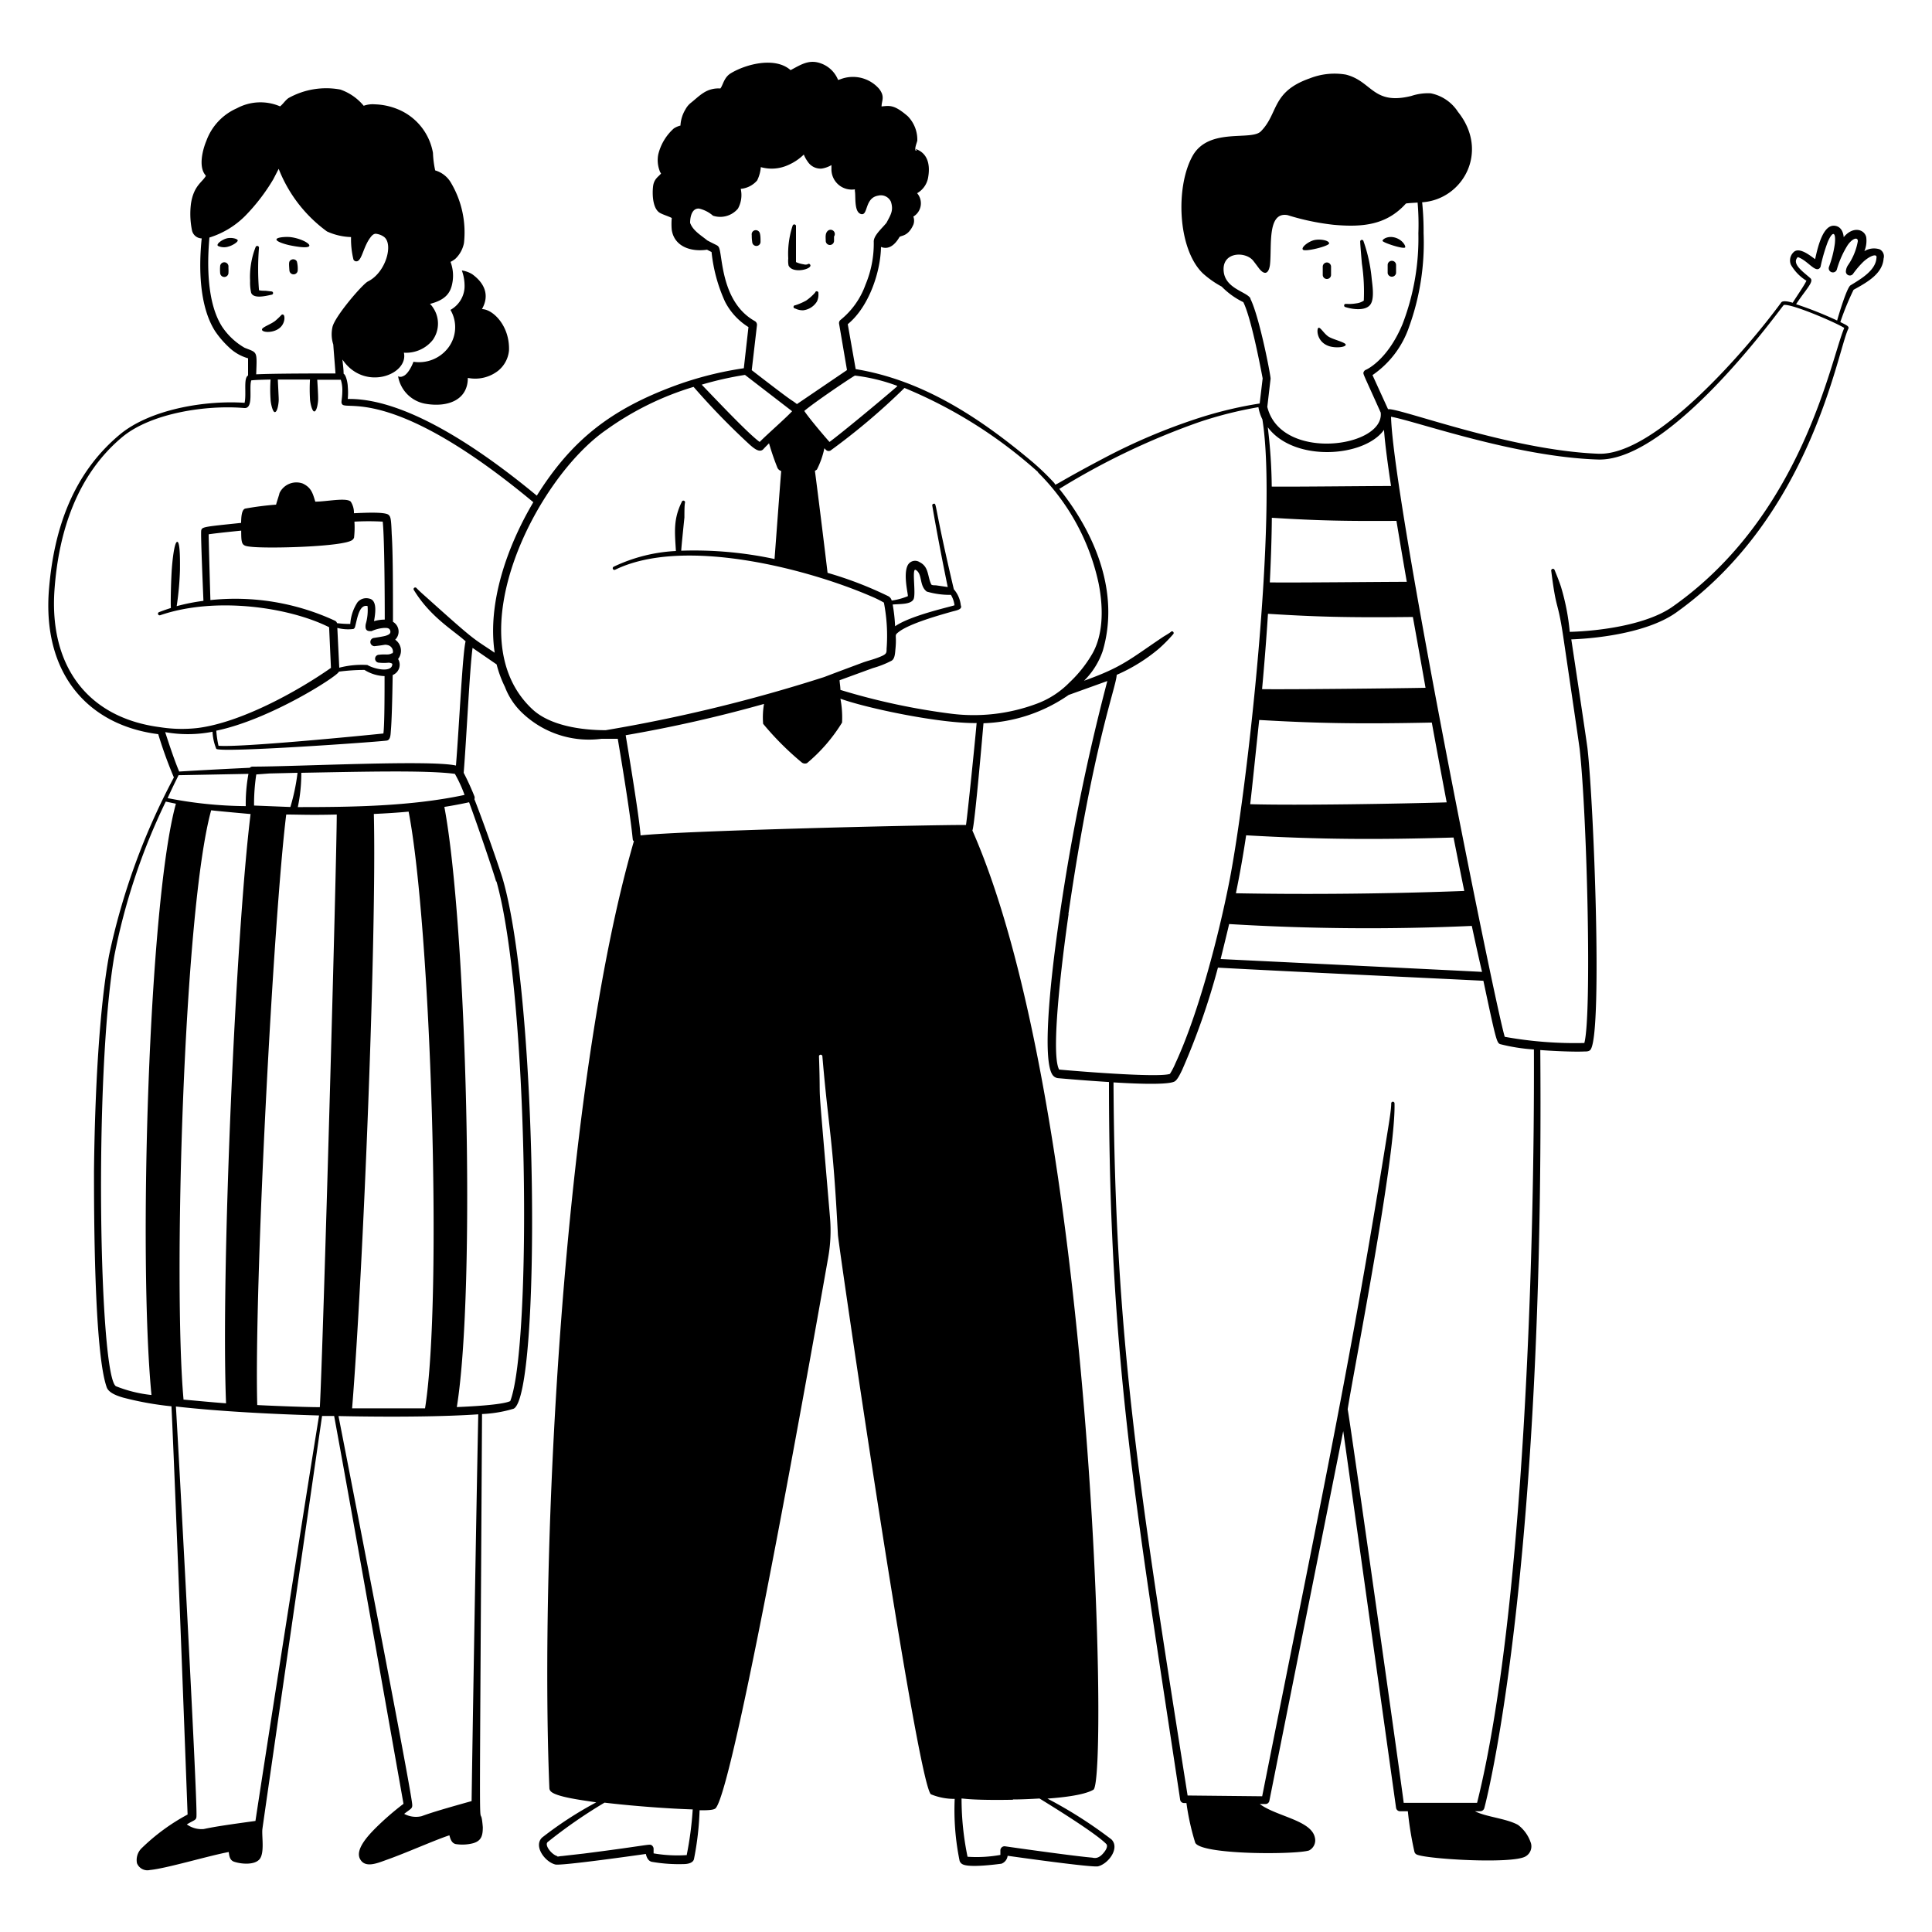 <svg xmlns="http://www.w3.org/2000/svg" viewBox="0 0 400 400" height="400" width="400" id="About-Our-Team-1--Streamline-Free-Illustrations.svg"><desc>About Our Team 1 Streamline Illustration: https://streamlinehq.com</desc><g id="About-Our-Team-1--Streamline-Free-Illustrations.svg"><g fill="#000000"><path d="M96.18 59.54a5.66 5.66 0 0 1 -2.92 4.62A7.04 7.04 0 0 1 92.8 72a7.6 7.6 0 0 1 -7.2 2.9c-0.36 0.98 -1.22 2.68 -2.2 3a1.06 1.06 0 0 1 -0.98 0A6.96 6.96 0 0 0 88 83.58c4.58 0.82 8.86 -0.68 8.86 -5.34a7.72 7.72 0 0 0 6.3 -1.5 6.14 6.14 0 0 0 2.22 -4.16c0.2 -5.16 -3.38 -8.58 -5.6 -8.58 1.62 -2.86 0.58 -5.34 -2 -7.22a5.54 5.54 0 0 0 -2.16 -0.78 9.34 9.34 0 0 1 0.56 3.54zM56.2 61.02a0.34 0.34 0 0 0 0 -0.68l-1.22 -0.14c-0.38 0 -1 0 -1.36 -0.12a55.78 55.78 0 0 1 0 -8.82 0.36 0.36 0 0 0 -0.7 -0.1 16.94 16.94 0 0 0 -1.14 7 9.74 9.74 0 0 0 0.22 2.46c0.48 1.26 2.9 0.7 4.2 0.4zm-9.28 -11.66c-0.96 0.26 -2.26 1.2 -1.78 1.56a2.98 2.98 0 0 0 2.24 0.1c0.7 -0.18 1.86 -0.88 1.84 -1.24s-1.36 -0.68 -2.3 -0.42zm12.96 1.4c7.04 1.46 3.78 -1.22 0.32 -1.66 -0.9 -0.12 -3 0 -2.96 0.5s2.1 1.04 2.64 1.16zm1.58 3.36a0.86 0.86 0 0 0 -1.18 -0.32c-0.5 0.28 -0.48 0.58 -0.36 2.2a0.862 0.862 0 0 0 1.72 -0.12 5.82 5.82 0 0 0 -0.18 -1.76zm-14.16 1.1a0.863 0.863 0 0 0 -1.72 -0.14 9.38 9.38 0 0 0 0 1.46 0.862 0.862 0 1 0 1.72 -0.12c0.04 -0.42 -0.02 -0.96 0 -1.2zm6.94 13.02c0 0.64 2.54 0.8 3.86 -0.52 0.98 -0.98 0.92 -2.48 0.52 -2.58s-0.14 0 -1.58 1.24c-0.9 0.76 -2.84 1.36 -2.8 1.86z" stroke-width="1"></path><path d="M389.16 51.62A3.8 3.8 0 0 0 386 52a5.58 5.58 0 0 0 0.38 -2.9c-0.36 -1.62 -2.72 -2.36 -4.66 0 -0.12 -1.28 -0.7 -2.16 -1.72 -2.34 -2.54 -0.48 -3.64 4.36 -4.2 6.9 -1.32 -0.98 -3.48 -2.64 -4.56 -1.34a2.34 2.34 0 0 0 -0.46 2.48 9.34 9.34 0 0 0 3.22 3.32c-0.38 0.88 -2 3.2 -2.84 4.56 -0.68 -0.2 -2.12 -0.58 -2.42 0 -7.02 9.56 -26 31.72 -37.82 31.26 -18.26 -0.7 -41.24 -9.54 -43.54 -9.22l-3.22 -7.06a19.84 19.84 0 0 0 7.58 -10 51.06 51.06 0 0 0 3 -19.38 59.54 59.54 0 0 0 -0.3 -6.4c8.44 -0.56 14 -10.5 7.42 -18.72a8.74 8.74 0 0 0 -5.64 -3.84 10.9 10.9 0 0 0 -4 0.54c-8 2 -8.12 -3.06 -13.6 -4.42a14 14 0 0 0 -7.44 0.78c-8 2.8 -6.44 7.26 -10.14 10.98 -2 2 -10.54 -0.82 -14 4.86 -3.68 6.22 -3.34 19.38 2 24.54a20 20 0 0 0 3.9 2.74 16 16 0 0 0 4.48 3.22c1.56 3.18 3.34 12.32 4 15.78l-0.62 5.2a82.78 82.78 0 0 0 -12.58 3 122.78 122.78 0 0 0 -19.52 8.24c-11.4 6 -10 5.88 -10.4 5.24a52.4 52.4 0 0 0 -4.4 -4.26c-10.92 -9.2 -22.76 -17.04 -36.74 -19.34l-1.64 -9.3c4.4 -3.6 6.8 -10.86 6.88 -16 1.64 0.68 2.94 -0.52 3.8 -2 0.24 -0.44 1.74 0 2.9 -2.6a2.42 2.42 0 0 0 0 -1.68 3.2 3.2 0 0 0 0.78 -4.84 4.64 4.64 0 0 0 2.3 -3.38c0.44 -2.62 -0.16 -4.98 -2.68 -5.8 0 -0.58 0.42 -1.54 0.42 -1.74a6.94 6.94 0 0 0 -2 -5.04c-2.78 -2.38 -3.66 -2.18 -5.4 -2 0 -1.2 0.76 -2 -0.5 -3.64a7.18 7.18 0 0 0 -8 -2l-0.5 0.16a6 6 0 0 0 -3.52 -3.42c-2.5 -0.94 -4.22 0.28 -6.32 1.38 -3.14 -2.8 -9.14 -1.3 -12.36 0.64 -1.46 0.88 -1.6 2.44 -2.18 3.16a5.64 5.64 0 0 0 -3.52 0.92c-0.92 0.58 -1.78 1.42 -2.52 2a4.38 4.38 0 0 0 -1.18 1.4 7.2 7.2 0 0 0 -1.04 3.36 4.32 4.32 0 0 0 -1.38 0.6 10.54 10.54 0 0 0 -3.22 5.4 6.26 6.26 0 0 0 0.32 3.44c0 0.12 0.2 0.36 0.26 0.48 -0.4 0.58 -1.44 1.04 -1.64 2.6s-0.14 4.62 1.38 5.54c0.64 0.38 2 0.78 2.48 1.08a13.36 13.36 0 0 0 0 2.46c0.52 3.38 3.86 4.6 7.3 4.1l0.94 0.48a32.84 32.84 0 0 0 2.8 10.3 13.4 13.4 0 0 0 4.84 5.24l-0.96 8.52a71.42 71.42 0 0 0 -14 3.52c-13.74 5.02 -21.76 11.54 -28.86 22.86C101.36 94.52 84.8 82.38 72 82.6a13.74 13.74 0 0 0 0 -2.6c0 -0.58 -0.32 -2.36 -0.86 -2.62 0 -0.98 -0.16 -2 -0.24 -2.94 4.52 6.68 13.74 3.14 12.72 -1.42a7.06 7.06 0 0 0 6 -2.66 5.86 5.86 0 0 0 0 -6.72 3.38 3.38 0 0 0 -0.6 -0.72c3.12 -0.8 4.2 -2.18 4.6 -4.16a8.12 8.12 0 0 0 -0.34 -4.54 5.38 5.38 0 0 0 1 -0.64 6.12 6.12 0 0 0 1.78 -3.26 20.16 20.16 0 0 0 -2.68 -12.46 5.58 5.58 0 0 0 -3.28 -2.58 20.58 20.58 0 0 1 -0.46 -3.62 12 12 0 0 0 -6.68 -8.78 13.6 13.6 0 0 0 -5.36 -1.28 5.5 5.5 0 0 0 -2.3 0.3 10.92 10.92 0 0 0 -4.84 -3.36 16 16 0 0 0 -10.72 1.76c-0.66 0.44 -1.18 1.3 -1.76 1.72a10.28 10.28 0 0 0 -8.94 0.4 11.72 11.72 0 0 0 -6.3 6.7c-0.84 2 -1.6 5.28 -0.32 7a2.6 2.6 0 0 1 0.2 0.3c-0.76 1.34 -2.5 2 -3.08 5.72a17.04 17.04 0 0 0 0.22 5.6 2.1 2.1 0 0 0 2 1.62c-0.62 6 -0.52 14 2.76 19.18a19.1 19.1 0 0 0 2.84 3.32 9.36 9.36 0 0 0 4 2.32l0 3.56c-1 0.56 -0.3 3.74 -0.72 5.66 -8.12 -0.56 -19.48 1.32 -25.78 6.52C15.14 98 11.18 109.4 10.14 122c-1.42 17.38 8 28.14 22.62 30a88.58 88.58 0 0 0 3.24 8.96 140 140 0 0 0 -13.42 36.82c-2 10.88 -2.94 28.12 -3.12 44.66 0 7.88 0 37.44 2.64 44.8 0.42 1.16 2.22 1.78 3.4 2.12a65.2 65.2 0 0 0 10 1.8c0.84 17.56 3.34 84.42 3.34 84.52a42 42 0 0 0 -9.4 6.86 3.42 3.42 0 0 0 -1.08 3.22 2.32 2.32 0 0 0 2.7 1.4c3.32 -0.3 12.26 -2.98 16.3 -3.72 0.1 0.86 0.24 1.7 1.08 2 1.44 0.5 4.28 0.76 5.32 -0.54s0.42 -4.7 0.56 -6.16c0.12 -1.08 9.24 -64 12.36 -85.58l2.5 0c3.84 20.78 14.34 80.2 14.36 80.3a58.54 58.54 0 0 0 -5.9 5.14c-1.54 1.56 -4.12 4.36 -3.1 6.28s3.42 0.94 5.44 0.2c4 -1.4 10 -4.1 13.06 -5.1 0.22 0.82 0.48 1.64 1.34 1.82a9.02 9.02 0 0 0 3.58 -0.18c1.7 -0.5 2 -1.56 2 -3.32 -0.74 -8.86 -0.76 19.08 -0.16 -85.54a26.32 26.32 0 0 0 6.54 -1.1c5.66 -2.78 5.14 -84 -2.22 -109.56 -0.5 -1.76 -3.66 -10.94 -5.9 -16.64a0.88 0.88 0 0 0 0 -0.6A52.86 52.86 0 0 0 96 160c0.6 -7.36 1.24 -21.56 1.84 -25.86l4.98 3.42a23.66 23.66 0 0 0 1.72 4.66 14.6 14.6 0 0 0 3.84 5.62 20 20 0 0 0 16.16 5.12l3.36 0c3.88 23.04 2.76 20.62 3.34 21.2 -14.74 50.8 -19.5 147.16 -17.5 196a1.04 1.04 0 0 0 0.22 0.64c1.02 1.3 7.38 2 9.48 2.36a77.08 77.08 0 0 0 -11.22 7.3c-1.78 1.74 0.56 5 2.74 5.56 1.2 0.32 17.52 -2 18.76 -2.18 0.16 0.76 0.52 1.5 1.28 1.64a32.64 32.64 0 0 0 6.48 0.46c0.88 0 2 -0.2 2.2 -1.04a60.76 60.76 0 0 0 1.16 -10.1c1.42 0 2.84 0 3.3 -0.4 4 -4 21.86 -105.78 23.32 -114a31.64 31.64 0 0 0 0.38 -8.36c-2.9 -34.3 -1.82 -20.18 -2.28 -33.4a0.36 0.36 0 0 1 0.7 0c1.34 15.72 2.14 16.26 3.22 36.98 0 1.42 16.3 112.94 19.24 115.86a12.64 12.64 0 0 0 4.94 0.96 52.22 52.22 0 0 0 1.02 12.84 1.24 1.24 0 0 0 0.66 0.72c1.46 0.72 6.92 0 8 -0.14a2 2 0 0 0 1.28 -1.64c1.7 0.24 17.58 2.48 18.74 2.18 2.18 -0.56 4.54 -3.82 2.74 -5.58a92.22 92.22 0 0 0 -13.24 -8.44c2.4 -0.18 7.44 -0.62 9.52 -1.84 3.14 -1.86 0.14 -141.38 -25.06 -198.6 0.46 -0.74 2.22 -21.28 2.3 -22.2a32.84 32.84 0 0 0 17.64 -5.86l8 -2.88a440.9 440.9 0 0 0 -10.94 56.46c-0.46 3.76 -2.78 22.44 -0.28 25.24a1.58 1.58 0 0 0 1 0.52c1.14 0.1 5.7 0.5 10.56 0.8 0 57.38 5.64 88.18 14.74 148.6a0.8 0.8 0 0 0 0.78 0.68l0.52 0a50.52 50.52 0 0 0 1.82 8.22c1.26 2.54 20.8 2.48 23.56 1.6a2.36 2.36 0 0 0 1.2 -2.72c-0.8 -3.56 -8 -4.34 -11.4 -6.9l1.18 0a0.8 0.8 0 0 0 0.8 -0.62l15.3 -76.58c0.18 1.12 10.94 78 10.94 78a0.84 0.84 0 0 0 0.86 0.7l1.58 0a69.1 69.1 0 0 0 1.36 8.38 0.86 0.86 0 0 0 0.48 0.58c2 0.94 19.58 2 22.48 0.42a2.4 2.4 0 0 0 1.06 -3.06 7.62 7.62 0 0 0 -2.58 -3.5c-2.42 -1.34 -6.64 -1.64 -8.9 -2.82l1.12 0a0.9 0.9 0 0 0 0.82 -0.68s5.82 -21.38 9.24 -70.56c2 -28.68 2.56 -58 2.34 -86.36 2.56 0.2 6.92 0.4 9.08 0.3 0.6 0 1.18 0 1.44 -0.58 2.32 -4.62 0.56 -50.54 -0.74 -62.12 -0.12 -1.12 -2.98 -20.14 -3.36 -22.62 6.66 -0.26 16.28 -1.68 21.74 -5.58 28 -20 33.34 -54.16 35.62 -58.74 0.22 -0.48 -0.32 -0.72 -1.66 -1.38a56.24 56.24 0 0 1 2.74 -6.68c2.78 -1.54 6 -3.3 6.22 -6.48a1.62 1.62 0 0 0 -0.82 -1.9zM189.7 31.2c-0.16 0 -0.2 -0.12 -0.2 -0.32s0.38 0.32 0.2 0.32zm73.62 76c9.88 0.62 15.76 0.7 25.8 0.64 0.64 3.88 1.36 8.12 2.14 12.62 -5.38 0 -23.62 0.2 -28.36 0.12 0.22 -4.4 0.38 -8.9 0.42 -13.34zm-2.62 41.86c11.64 0.68 20.28 0.86 35.74 0.54 1.04 5.7 2.12 11.46 3.08 16.52 -9.36 0.28 -30.96 0.66 -40.68 0.38 0.38 -3.18 1.16 -10.9 1.86 -17.4zm-2.7 23.88c15.24 0.88 27.44 0.92 42.94 0.46 0.76 3.84 1.5 7.56 2.22 11.06 -17.68 0.68 -34.98 0.72 -47.28 0.48q1.22 -5.94 2.12 -12zm37.14 -30.54c-6 0.12 -28 0.36 -33.84 0.28 0.52 -5.72 0.92 -10.9 1.22 -15.6 9.6 0.6 16.12 0.82 30 0.66 0.48 2.64 2.24 12.46 2.62 14.66zm-8.6 -53.4c0.24 3.28 0.96 8.36 1.46 11.62 -5.1 0 -20.7 0.18 -24.7 0.12a108.18 108.18 0 0 0 -0.82 -12.28c5.4 7.26 19.98 6.26 24.06 0.54zm-32 102.32a476.38 476.38 0 0 0 50.18 0.38c0.76 3.52 1.46 6.72 2.12 9.52 -3.16 -0.18 -40.52 -2 -54.12 -2.66 0.56 -2.28 1.16 -4.7 1.76 -7.24zm4.38 -129.5c-0.7 -1.4 -5.14 -2 -5.56 -5.54 -0.48 -4.14 4.34 -4.28 6 -2.42 0.14 0.14 1.12 1.46 1.24 1.62 1.04 1.4 2 1.44 2.32 -0.56 0.46 -3.72 -0.68 -11.16 3.66 -10.38a50.3 50.3 0 0 0 9.52 2c6.14 0.56 11.02 0 14.98 -4.4 0.44 -0.1 1.9 -0.16 2.42 -0.2a52.46 52.46 0 0 1 0.16 6.36 49.5 49.5 0 0 1 -3.28 18.8c-3.18 7.62 -7.58 9.46 -7.58 9.46a0.82 0.82 0 0 0 -0.46 0.44c-0.18 0.46 -0.24 0 3.52 8.42 0.8 7.26 -20.7 10.22 -23.48 -1.18l0.68 -5.82c0.08 -0.42 -2.3 -12.86 -4.2 -16.6zm-44 36a45.86 45.86 0 0 1 12.54 22.98c1.18 6 0.68 11.04 -1.28 14.5a26.18 26.18 0 0 1 -4.76 6 18.46 18.46 0 0 1 -7 4.48 37.26 37.26 0 0 1 -17.38 2 138 138 0 0 1 -23.04 -4.94c0 -0.6 -0.12 -1.24 -0.18 -2l6.9 -2.52a20 20 0 0 0 3.82 -1.5c0.7 -0.36 0.76 -1.42 0.84 -2.32 0.34 -3.28 -0.34 -2.84 0.66 -3.64 2.24 -1.76 8.4 -3.48 11.08 -4.24 0.9 -0.24 2.2 -0.44 1.8 -1.3a6 6 0 0 0 -1.44 -3.32c-4.22 -17.88 -3.5 -17.82 -4.18 -17.7a0.32 0.32 0 0 0 -0.28 0.4c0.9 5.32 2.24 12.2 3.2 16.84l-2.48 -0.36c-0.42 0 -0.84 0 -0.94 -0.2 -0.8 -1.66 -0.46 -3.62 -2.38 -4.58a1.72 1.72 0 0 0 -2.48 0.62c-1.04 2 0.22 6.48 0 6.42a13.88 13.88 0 0 1 -3.32 0.9 1.42 1.42 0 0 0 -0.66 -0.88 77.82 77.82 0 0 0 -12.62 -4.86c-0.94 -7.88 -2.18 -17.8 -2.62 -21.12a1.66 1.66 0 0 0 0.42 -0.28 17.64 17.64 0 0 0 1.54 -4.4c0.34 0.38 0.62 0.74 1.24 0.5a136.24 136.24 0 0 0 15.34 -12.98 96.28 96.28 0 0 1 27.66 17.42zM189.6 118c1.44 0.82 0.66 3.26 2.28 4.48a16.88 16.88 0 0 0 5 0.68 5.44 5.44 0 0 1 0.74 2.16c-1.56 0.48 -9.14 2.16 -12.3 4.34a33.38 33.38 0 0 0 -0.5 -4.5c1.64 -0.14 3.7 0 4.3 -1.06s-0.42 -6.64 0.48 -6.1zm-3.86 -38c-3.58 3.1 -11.6 9.74 -14 11.5 -1.2 -1.34 -4.34 -5.06 -5.22 -6.42 2 -1.72 9.4 -6.72 10.48 -7.32a37.64 37.64 0 0 1 8.74 2.12zm-31.5 -2.38 9.76 7.52c-1.48 1.58 -5.1 4.72 -6.72 6.36 -2.28 -1.64 -8.5 -8.22 -12 -11.86a69.4 69.4 0 0 1 8.96 -2.02zm-5.44 -26.48c-0.28 -0.4 -0.32 -0.28 -2.36 -1.36 -1.34 -1.1 -2.96 -2 -3.56 -3.64 0 -1.36 0.42 -3.04 1.84 -2.96a6.7 6.7 0 0 1 2.9 1.48 4.8 4.8 0 0 0 5.16 -1.46 5.78 5.78 0 0 0 0.58 -4.1 5.1 5.1 0 0 0 3.4 -1.74 7.56 7.56 0 0 0 0.76 -2.76 8.22 8.22 0 0 0 5.64 -0.42 10.8 10.8 0 0 0 3.26 -2.18 6.66 6.66 0 0 0 0.82 1.48 3.16 3.16 0 0 0 2.9 1.42 5.68 5.68 0 0 0 2 -0.72l0 0.8A4.2 4.2 0 0 0 177 39.2a2.18 2.18 0 0 0 0 0.4c0.2 1.08 -0.22 4.34 1.28 4.72s0.68 -3.36 3.56 -3.82a2.28 2.28 0 0 1 2.62 1.28c0.56 1.8 0 2.6 -0.94 4.38l-0.62 0.7c-0.96 1.04 -2 2.14 -2 3.14a22 22 0 0 1 -1.7 8.92 16.52 16.52 0 0 1 -5.16 7.3 0.84 0.84 0 0 0 -0.32 0.78l1.64 9.62L165 83.66c-1.82 -1.4 0.6 0.68 -9.36 -7.02l1.08 -9.3a0.88 0.88 0 0 0 -0.44 -0.86c-7.18 -4.02 -6.62 -13.96 -7.48 -15.34zm-23.2 37.8a61.06 61.06 0 0 1 18 -8.84 150.64 150.64 0 0 0 11.66 12c0.88 0.76 2 1.7 2.78 0.9 0.28 -0.32 0.7 -0.74 1.18 -1.22a53 53 0 0 0 1.76 5.12 1.28 1.28 0 0 0 0.76 0.62c-0.22 2.58 -0.76 10 -1.38 18.22a79.28 79.28 0 0 0 -19.32 -1.72c0 -0.52 0.64 -6.68 0.66 -6.88 0 -1.08 0 -2.5 0.12 -3.06a0.342 0.342 0 0 0 -0.66 -0.18c-1.78 3.62 -1.46 6.18 -1.22 10.18a33.8 33.8 0 0 0 -12.9 3.26 0.349 0.349 0 0 0 0.32 0.62c14 -6.84 39.4 -0.36 52.9 5.46a23.14 23.14 0 0 1 2.74 1.34 35.78 35.78 0 0 1 0.56 9.58c0 0.9 0 1.12 -1.6 1.74 -1.14 0.46 -2.5 0.78 -3.34 1.1 -2.74 1.02 -5.38 2 -8 3a323.68 323.68 0 0 1 -45.22 11c-4.98 0 -11.54 -0.92 -15.2 -4.36 -15.84 -14.82 0.72 -47.8 15.4 -57.88zM50.64 72A14 14 0 0 1 46 67.66c-3.12 -4.84 -3.16 -12.76 -2.64 -18.48a18 18 0 0 0 7.4 -4.48 40 40 0 0 0 5.82 -7.58l1.12 -2.16a29.16 29.16 0 0 0 10 12.96 12.84 12.84 0 0 0 4.98 1.16 17.82 17.82 0 0 0 0.5 4.66 0.66 0.66 0 0 0 0.92 0.28c0.88 -0.48 1.22 -3.06 2.58 -4.84 0.36 -0.5 0.78 -0.88 1.3 -0.76a3.52 3.52 0 0 1 1.52 0.62c2 1.48 0.4 7.4 -3.34 9.24 -1.12 0.56 -6.96 7.36 -7.34 9.5a6.88 6.88 0 0 0 0.18 3.54c0.12 1.74 0.32 4 0.46 6 -3.7 0 -12.72 0 -16.42 0.18 0.18 -4.94 0.28 -4.42 -2.4 -5.5zM88 291.58l-15.1 0c2.3 -28.48 5.1 -98.32 4.5 -123.06q4 -0.18 7.2 -0.48c4.56 23.58 7.1 100.48 3.4 123.54zm-50 -1.82c-2.16 -23.86 0 -101.3 5.72 -122 1 0.14 8.16 0.78 8.16 0.78 -3.04 24.44 -6.16 94.58 -5.08 122 -3.24 -0.24 -6.2 -0.54 -8.92 -0.78zm22.12 -122.68 -7.52 -0.3a40.7 40.7 0 0 1 0.46 -6.44l2.7 -0.2 5.84 -0.14a41.76 41.76 0 0 1 -1.48 7.08zm-23.16 -6.58 14.48 -0.28a34.12 34.12 0 0 0 -0.56 6.68 86.5 86.5 0 0 1 -16.18 -1.66c1.48 -3.24 2.1 -4.34 2.26 -4.74zm16.3 130.4c-0.66 -24.96 3.4 -101.32 6 -122.26 2.74 0 4.78 0.14 10.46 0 0 9.48 -2.84 111 -3.5 122.7 -3.42 0 -12.08 -0.38 -12.96 -0.44zm8.4 -123.8a33.68 33.68 0 0 0 0.72 -7.1c13.14 -0.24 26 -0.56 31.8 0.22a28 28 0 0 1 2 4.36c-11.3 2.42 -23.98 2.52 -34.52 2.52zM24 287c-3.46 -2.2 -4.58 -64.28 -0.34 -89.04a130.72 130.72 0 0 1 10.66 -32l2.1 0.44c-5.6 20.22 -7.84 93.7 -5.06 122.42A27.52 27.52 0 0 1 24 287zm28.94 90c-5.56 0.76 -8.56 1.2 -10.74 1.68a5.18 5.18 0 0 1 -3.52 -0.96c1.64 -0.98 2 -0.84 2 -1.78 0.18 -3.88 -3.78 -77 -4.26 -84.74 9.12 1.04 20.52 1.6 29.64 1.86 -3.1 19.08 -11.7 74.16 -13.18 84zm44.76 -4.12c-5.08 1.42 -8.26 2.34 -10.4 3.14a5.12 5.12 0 0 1 -3.62 -0.48c1.44 -1.14 1.74 -1.06 1.66 -2 -0.36 -4 -14.46 -76.34 -15.26 -80.36 11.32 0.24 22 0.12 28.94 -0.36 -0.46 22.46 -1.26 70.9 -1.38 80.12zm5.08 -190.42c6.68 23.66 7.36 96 2.86 107.62 -1.68 0.84 -9.22 1.16 -11.06 1.24 4 -24.9 2 -100 -2.58 -124.26 1.88 -0.3 3.56 -0.62 5.12 -0.96 2.22 6.06 5.14 14.78 5.6 16.42zM88.66 124c-0.86 -0.78 -1.7 -1.48 -2.42 -2.24a0.342 0.342 0 0 0 -0.54 0.42c3.42 5.6 8.16 8.3 10.7 10.6 -0.64 2.44 -1.3 17.06 -2 25.72 -5.28 -1.22 -32.86 0.22 -42.12 0.22a0.8 0.8 0 0 0 -0.56 0.24c-7.28 0.34 -13.02 0.68 -14.62 0.78 -0.96 -2.24 -2.16 -5.86 -2.9 -8.16a26.52 26.52 0 0 0 9.8 -0.08 10.64 10.64 0 0 0 0.78 3.54c1 0.88 34.28 -1.5 35.34 -1.72 0.72 -0.16 0.74 -1.16 0.8 -2 0.18 -2 0.3 -6.4 0.38 -11.56a2.3 2.3 0 0 0 1.12 -3.32 2.78 2.78 0 0 0 -0.6 -4 2.34 2.34 0 0 0 -0.46 -3.7c0 -7.22 0 -14.26 -0.26 -18.2 -0.12 -3.24 -0.22 -3.6 -0.72 -4 -0.98 -0.6 -5.2 -0.36 -7.1 -0.28a4.22 4.22 0 0 0 -0.66 -2.4c-0.92 -0.9 -4.98 0 -7.34 0 -0.52 -1.66 -0.78 -2.9 -2.62 -3.76a3.88 3.88 0 0 0 -4.8 2c0 0.2 -0.58 1.84 -0.7 2.38a62.18 62.18 0 0 0 -6.4 0.82c-0.76 0.24 -0.82 1.84 -0.84 2.96 -7.62 0.8 -8.12 0.8 -8.26 1.58s0.42 13.5 0.46 14.56a40.52 40.52 0 0 0 -5.54 1.1 62 62 0 0 0 0.68 -7.5c0 -1.1 0.1 -5.8 -0.56 -5.82s-1.06 4.6 -1.12 5.52c-0.12 1.4 -0.3 6.62 -0.2 8.18 -0.84 0.26 -1.64 0.54 -2.46 0.86a0.342 0.342 0 0 0 0.24 0.64c11.3 -3.9 26.6 -1.72 34.98 2.48l0.38 8.42c-7.24 5.06 -18.76 11.32 -27.56 12.44a28.86 28.86 0 0 1 -7.8 -0.16C18 148.6 10.18 137.74 11.28 122.14 12.14 110 16 98.26 25.32 90.48c6 -4.98 17.46 -6.68 25.26 -6 2 0.16 0.92 -4.16 1.44 -5.72 0.76 -0.12 3.18 -0.16 4 -0.18a28.82 28.82 0 0 0 0 4.14c0 0.58 0.42 2.76 0.94 2.6s0.72 -1.86 0.74 -2.34 0 -0.54 -0.18 -4.4l6.66 0a33.16 33.16 0 0 0 0 4c0 0.58 0.42 2.76 0.94 2.6s0.72 -1.86 0.74 -2.34 0 -1.48 -0.18 -4.22l4.88 0a7.22 7.22 0 0 1 0.32 2c0 2.32 -0.4 2.66 0 3.12 1.08 1.22 10.88 -3.62 39.54 20.24 -5.34 9 -9.56 20.78 -8 31.16 -4.66 -3.14 -3.76 -2.16 -13.76 -11.14zm-45.1 0.18c-0.2 -6.7 -0.36 -12.82 -0.36 -13.56 1.58 -0.24 5.16 -0.6 6.74 -0.76 0 2.94 0.12 3.14 2 3.34 3.58 0.42 19.36 0 21.02 -1.42a1.14 1.14 0 0 0 0.34 -0.46 18.38 18.38 0 0 0 0.08 -3.32 52 52 0 0 1 5.86 0c0.38 3.56 0.42 16.7 0.42 20.28a8.38 8.38 0 0 0 -2.22 0.32c0.28 -1.64 0.7 -4.3 -0.96 -4.66a2.36 2.36 0 0 0 -2.48 0.78 9.32 9.32 0 0 0 -1.48 4.46 22.28 22.28 0 0 1 -2.74 -0.16 0.8 0.8 0 0 0 -0.42 -0.5 49.1 49.1 0 0 0 -25.8 -4.28zm37.6 11.06c-0.78 0.46 -1.28 0.14 -2.68 0.32a0.82 0.82 0 0 0 0 1.64 9.82 9.82 0 0 0 2 0c0.16 0 0.74 0.12 0.74 0.28 0 1.82 -3.58 1.12 -5.16 0.2a18.68 18.68 0 0 0 -5.82 0.56l-0.4 -8.24a8.6 8.6 0 0 0 3.34 0.22 0.68 0.68 0 0 0 0.32 -0.4c0.46 -1.68 0.84 -4.78 2.6 -4.34a10.32 10.32 0 0 1 -0.38 3.74c-0.2 1.24 0.28 1.52 1.22 1.44a7.7 7.7 0 0 1 2.66 -0.66c0.52 0 1.04 0 1.2 0.6s-0.36 0.82 -0.86 1 -2.46 0.46 -2.66 0.5a0.86 0.86 0 0 0 0.28 1.68c2.42 -0.26 2 -0.38 2.72 -0.22a1.4 1.4 0 0 1 1.08 1.4 0.36 0.36 0 0 1 -0.2 0.34zm-11.02 3.82a41.68 41.68 0 0 1 5.32 -0.36 8.32 8.32 0 0 0 4.16 1.28c0 3.58 0 10 -0.24 11.88 -4.36 0.46 -29.78 2.94 -34.14 2.54a21.12 21.12 0 0 1 -0.46 -3.12c11.04 -2.28 24.8 -11.1 25.36 -12.16zm72 245.02a29.06 29.06 0 0 1 -6.82 -0.36l0 -1a0.94 0.94 0 0 0 -0.32 -0.62c-0.54 -0.42 -0.12 -0.12 -14.12 1.66l-4.58 0.52c-0.44 0 -0.94 0.22 -0.94 0 -1.08 -0.28 -2.66 -2.18 -2 -2.88a102.58 102.58 0 0 1 11.8 -8.18c6.22 0.74 13.66 1.26 18.26 1.4a70.64 70.64 0 0 1 -1.26 9.52zm67.58 -11.52c1.86 0 3.72 -0.1 5.5 -0.2 2.7 1.66 11.62 7.16 13.82 9.42 0.36 0.38 0 1.12 -0.32 1.54 -1.28 1.76 -2.26 1.32 -2.62 1.28 -3.4 -0.28 -14.66 -1.86 -18 -2.34a0.86 0.86 0 0 0 -0.98 0.78l0 1a27.7 27.7 0 0 1 -6.8 0.38 59.4 59.4 0 0 1 -1.24 -11.84c-0.04 -0.58 -0.64 0.24 10.66 0.04zM200 170.8c-10.26 0 -59.06 1.22 -67.38 2.16 -0.2 -3.4 -2.52 -17.38 -3.08 -20.74a282 282 0 0 0 28.64 -6.48 16.22 16.22 0 0 0 -0.18 4.12 60.44 60.44 0 0 0 8 8 1.06 1.06 0 0 0 1.08 0.14 34.32 34.32 0 0 0 7.26 -8.4 20.86 20.86 0 0 0 -0.34 -4.94c5.56 2 20.64 5.16 28.2 5.04 -0.36 4.14 -1.88 18.98 -2.2 21.1zm21.2 18.46c5.12 -35.26 9.9 -46.94 10 -49.54a35.56 35.56 0 0 0 8.76 -5.44 31.36 31.36 0 0 0 2.92 -2.96c0.34 -0.32 -0.12 -0.82 -0.44 -0.52s-1.1 0.72 -1.66 1.08c-6.8 4.56 -8.36 6.22 -16.34 9.06a15.88 15.88 0 0 0 3.86 -6.14c3.5 -11.82 -1.32 -24 -8.98 -33.58a149.24 149.24 0 0 1 28.98 -13.84 82.12 82.12 0 0 1 12.24 -3.08 9.18 9.18 0 0 0 0.82 2.52c3.2 19.66 -3.12 76.88 -6.88 95.88 -2.18 11.04 -6.34 27.14 -11.12 37.44a15.04 15.04 0 0 1 -1.14 2.2c-2.52 0.84 -20.2 -0.64 -22.94 -0.9 -2.04 -3.7 1.34 -27.9 1.96 -32.18zm84.6 184 -15.18 0c0 -0.6 -11.28 -80.38 -11.6 -81.48 1.28 -8.22 10 -52.32 9.7 -63.34a0.34 0.34 0 1 0 -0.68 0c0 1.16 -0.36 3.4 -0.84 6.38 -7.42 46.32 -13.12 73 -25.88 137.08l-15.44 -0.16c-10.12 -64 -15.08 -95.04 -15.34 -147.64 2.12 0.12 10.92 0.68 12.62 -0.18 0.6 -0.3 1.22 -1.64 1.6 -2.42a146.7 146.7 0 0 0 7.4 -21.16c13.7 0.76 48.9 2.4 54.96 2.72 2.58 12.16 2.76 12.86 3.48 13.12a37.84 37.84 0 0 0 6.98 1.1c0.16 40.54 -1.96 116.52 -11.74 155.88zm76 -305.28c-2.76 6.46 -8.64 38.78 -35.56 57.66 -5.26 3.68 -14.84 5 -21.24 5.18a47.42 47.42 0 0 0 -1.8 -9.28c-0.4 -1.24 -1 -2.7 -1.36 -3.58a0.36 0.36 0 0 0 -0.68 0.18c1.1 8.76 1.28 5.66 2.48 13.58 0 0 3.3 22.34 3.42 23.44 1.54 14 2.52 55.08 0.96 60.78a82 82 0 0 1 -16.48 -1.28C309.4 207.52 288.46 103.8 288 86.28c5.3 0.96 25.74 8.32 42.86 8.86 15.28 0.46 38.26 -32 38.46 -32 1.58 -0.28 10.3 3.42 12.5 4.74zm6.7 -14.58c-0.16 2.58 -3.16 4.32 -5.38 5.68 -0.78 0.5 -2.54 6.44 -2.76 7.28a78.3 78.3 0 0 0 -8.5 -3.38c2 -3.04 3.74 -4.64 2.98 -5.36 -1.38 -1.26 -4 -2.96 -2.64 -4.38a1.78 1.78 0 0 1 0.48 0.18c1.9 0.9 3.42 3.34 4.24 1.84a35.12 35.12 0 0 1 1.5 -5.18c1.06 -2.46 1.72 -2 1.46 0.4a22.26 22.26 0 0 1 -1.22 4.8 0.86 0.86 0 0 0 1.64 0.52 19.48 19.48 0 0 1 2.22 -5.02c0.98 -1.44 2.16 -1.8 2.12 -0.82a12.56 12.56 0 0 1 -2 4.9 2.52 2.52 0 0 0 -0.46 1.22 0.82 0.82 0 0 0 1.5 0.58 18.98 18.98 0 0 1 2 -2.36c1.18 -1.16 2.9 -1.96 2.84 -1z" stroke-width="1"></path><path d="M163.26 54.96c0.82 1.86 5.3 0.7 4.42 -0.24a0.34 0.34 0 0 0 -0.48 0 1.34 1.34 0 0 1 -0.82 0 5.86 5.86 0 0 1 -1.58 -0.46l0 -7.52a0.36 0.36 0 0 0 -0.7 0 18.54 18.54 0 0 0 -0.9 6.78 4.96 4.96 0 0 0 0.06 1.44zm-5.8 -4.96c0 -0.54 0 -1.12 -0.12 -1.62a0.88 0.88 0 0 0 -0.98 -0.72 0.86 0.86 0 0 0 -0.72 1c0 0.36 0 0.78 0.1 1.46a0.862 0.862 0 0 0 1.72 -0.12zm13.5 -0.14a0.86 0.86 0 0 0 1.72 0l0 -0.9a0.88 0.88 0 0 0 -1.14 -1.28c-0.78 0.5 -0.58 1.5 -0.58 2.18zm-4.04 12.36a12.48 12.48 0 0 1 -2.26 0.98c-0.44 0 -0.54 0.62 0 0.68a3.4 3.4 0 0 0 1.64 0.36 3.86 3.86 0 0 0 2.84 -1.82 3.34 3.34 0 0 0 0.3 -1.7 0.347 0.347 0 0 0 -0.68 -0.14 10.38 10.38 0 0 1 -1.84 1.64zm111.64 1.36c1.52 0.48 4 0.8 5.06 -0.4s0.48 -4.32 0.36 -5.64a32.1 32.1 0 0 0 -1.68 -7.6 0.347 0.347 0 0 0 -0.68 0.14c0 0.62 0.28 3.68 0.34 4.46a39.72 39.72 0 0 1 0.4 7.7 3.4 3.4 0 0 1 -1.5 0.56c-2 0.34 -2.46 -0.14 -2.56 0.38a0.32 0.32 0 0 0 0.26 0.4zm-3.38 -13.18c0 -0.64 -1.84 -0.96 -3.04 -0.7s-2.84 1.52 -2.38 2 5.34 -0.72 5.42 -1.3zm-1.32 4.78 0 1.72a0.86 0.86 0 0 0 1.72 0l0 -1.66a0.88 0.88 0 0 0 -0.84 -0.9 0.88 0.88 0 0 0 -0.88 0.84zm17.06 -3.96c0.16 -0.24 -0.48 -1.52 -2 -2s-2.68 0.28 -2.68 0.64 4.38 1.8 4.68 1.36zM273 67.86c-0.46 0.14 -0.46 3.02 2.28 3.84 1.4 0.4 3.3 0.18 3.34 -0.32s-2.72 -1.1 -3.62 -1.72 -1.62 -1.92 -2 -1.8zM288.18 54a0.86 0.86 0 0 0 -0.88 0.84l0 1.7a0.88 0.88 0 0 0 1.74 0l0 -1.66a0.86 0.86 0 0 0 -0.86 -0.88z" stroke-width="1"></path></g></g></svg>